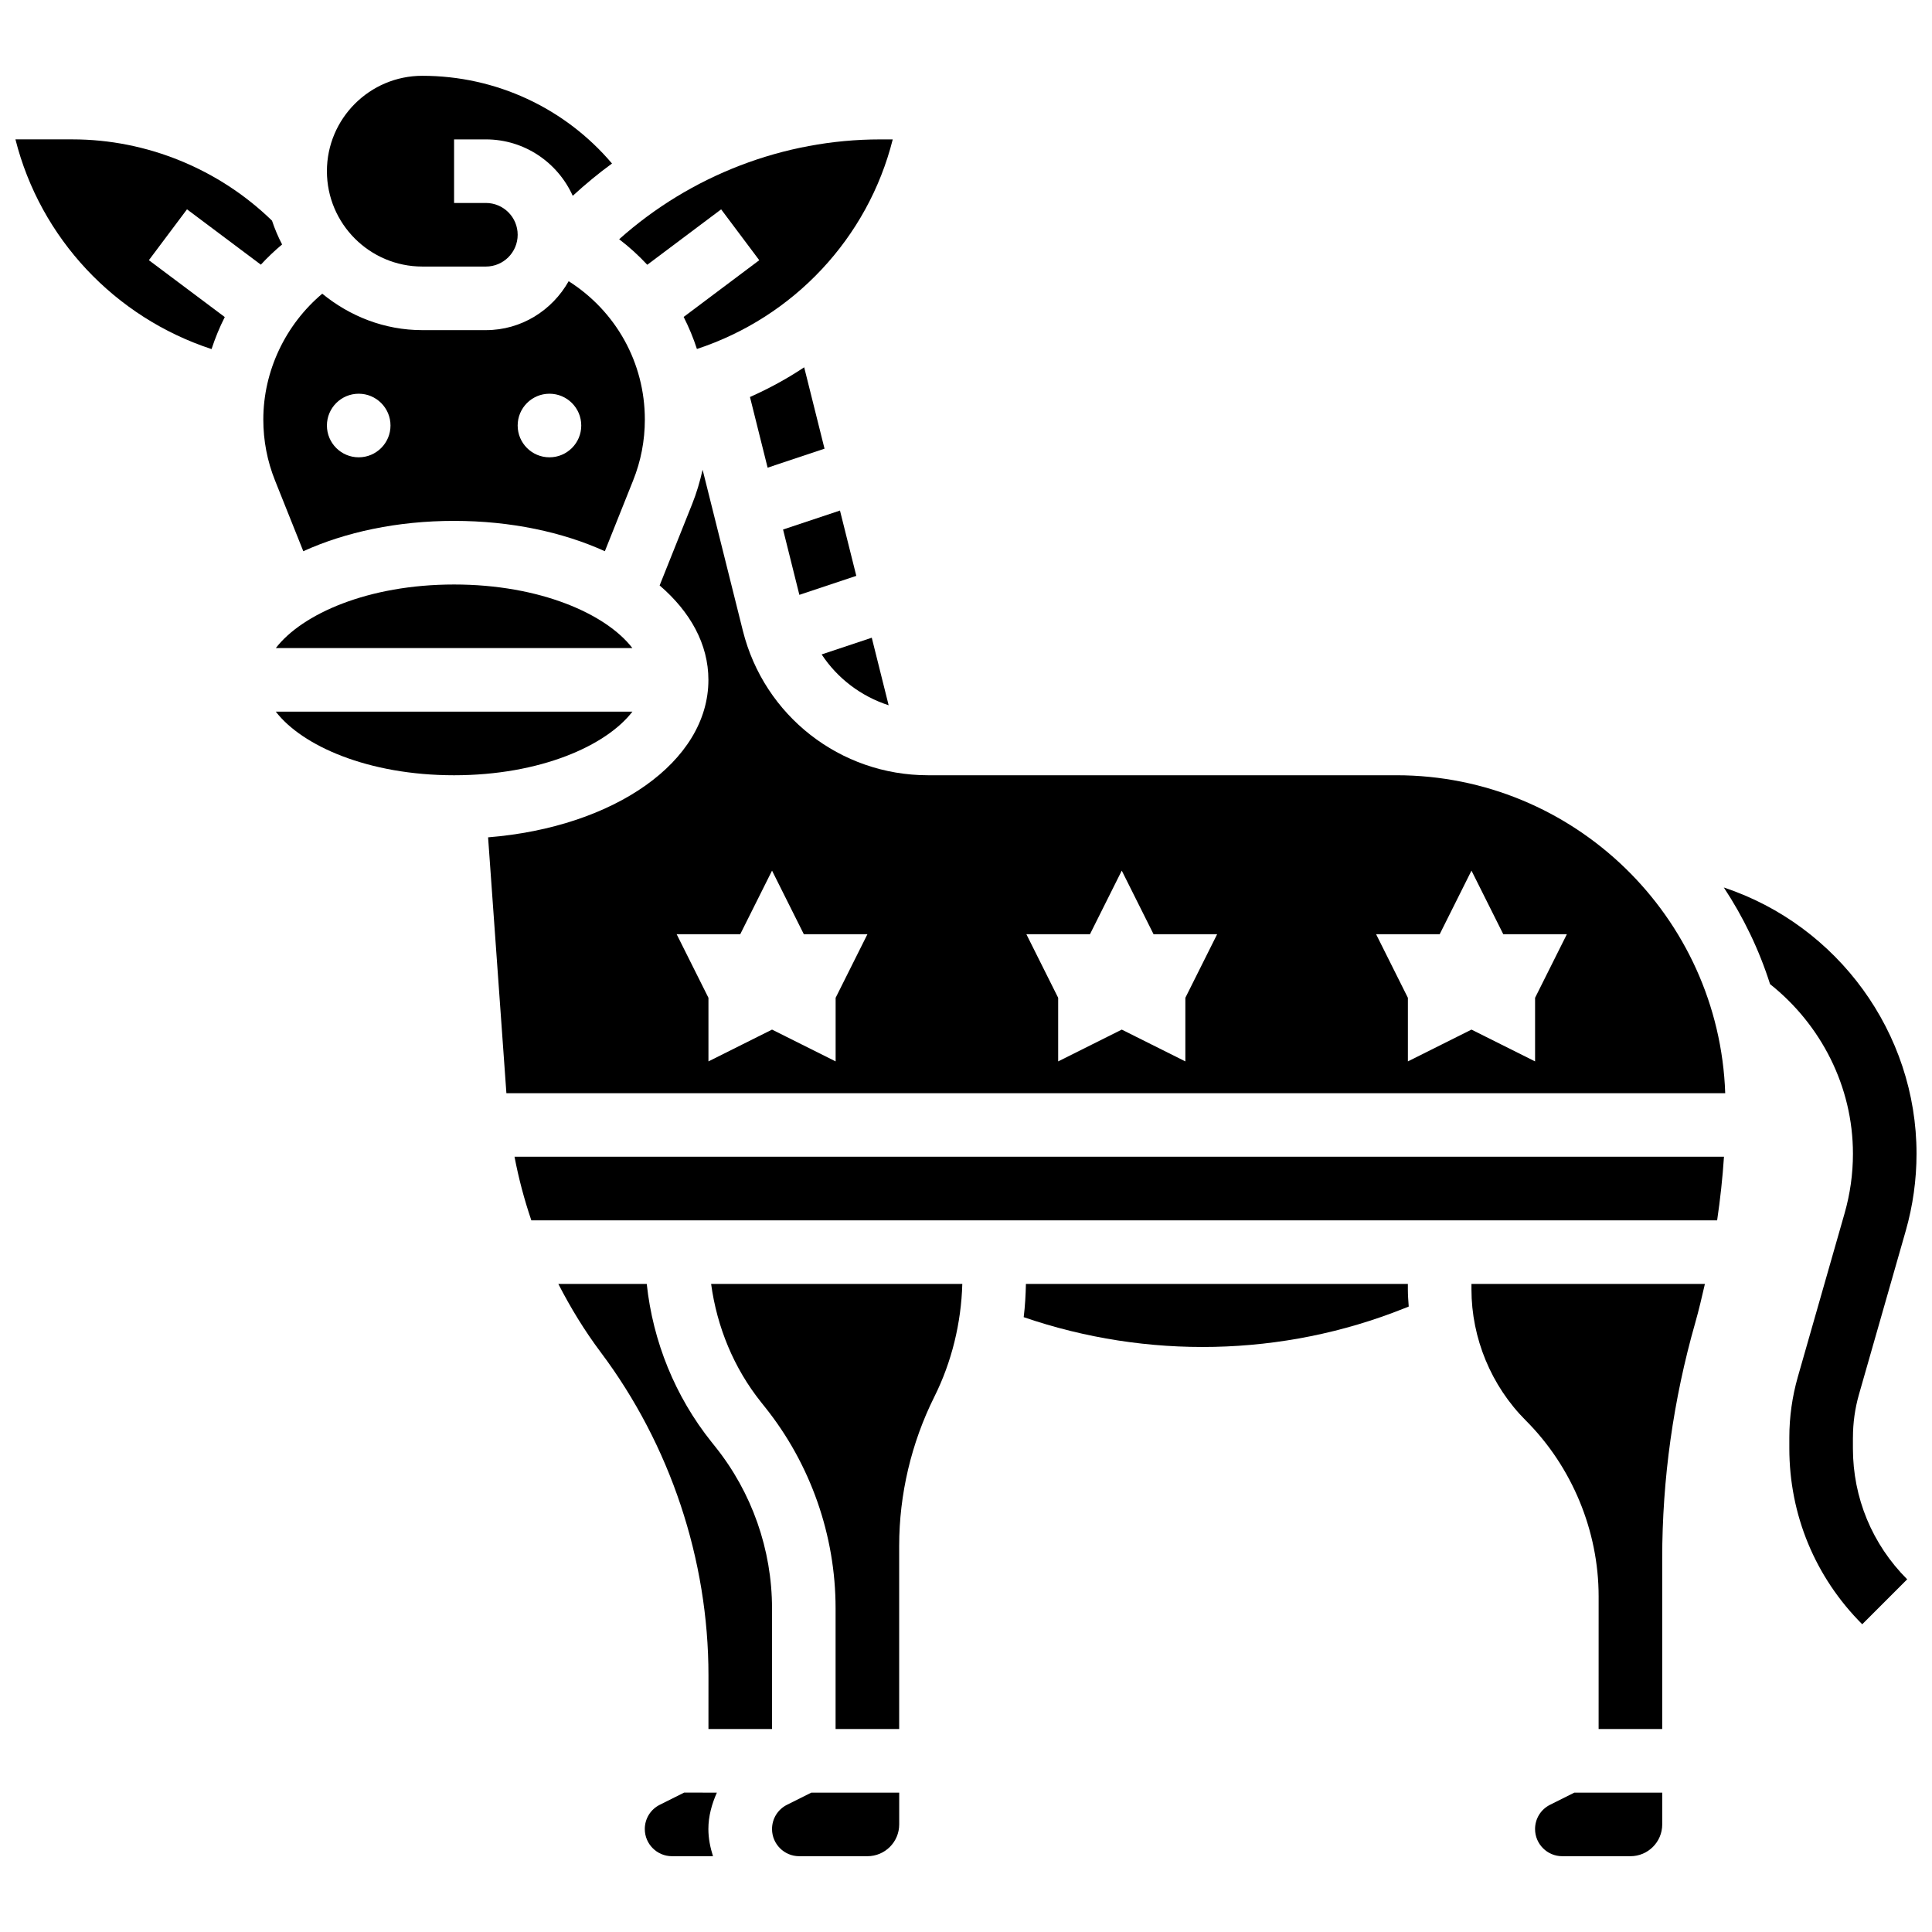 <?xml version="1.0" encoding="UTF-8"?>
<!-- Uploaded to: SVG Repo, www.svgrepo.com, Generator: SVG Repo Mixer Tools -->
<svg width="800px" height="800px" version="1.1" viewBox="144 144 512 512" xmlns="http://www.w3.org/2000/svg">
 <defs>
  <clipPath id="b">
   <path d="m600 379h51.902v196h-51.902z"/>
  </clipPath>
  <clipPath id="a">
   <path d="m148.09 180h70.906v57h-70.906z"/>
  </clipPath>
 </defs>
 <g clip-path="url(#b)">
  <path d="m635.05 524.95c0-3.844 0.531-7.684 1.594-11.406l12.402-43.375c1.895-6.656 2.856-13.523 2.856-20.43 0-31.965-20.812-60.484-51.074-70.547 5.18 7.844 9.336 16.43 12.258 25.613 13.457 10.699 21.965 27.07 21.965 44.941 0 5.332-0.742 10.648-2.215 15.797l-12.402 43.383c-1.484 5.223-2.242 10.617-2.242 16.016v2.883c0 17.609 6.859 34.172 19.32 46.625l11.914-11.914c-9.277-9.277-14.383-21.602-14.383-34.711v-2.875z"/>
 </g>
 <path d="m284.81 467.4h314.25c0.824-5.594 1.441-11.207 1.812-16.852h-320.52c1.094 5.731 2.586 11.348 4.457 16.852z"/>
 <path d="m255.91 214.64h16.852c4.652 0 8.426-3.773 8.426-8.426s-3.773-8.426-8.426-8.426h-8.426v-16.848h8.426c10.254 0 19.059 6.16 23.02 14.953 3.328-3.051 6.781-5.922 10.406-8.559-12.457-14.688-30.715-23.246-50.277-23.246-13.934 0-25.277 11.34-25.277 25.277 0 13.934 11.34 25.273 25.277 25.273z"/>
 <path d="m264.34 282.04c15.09 0 28.832 2.992 39.953 8.039l7.481-18.723c2.074-5.164 3.117-10.598 3.117-16.168 0-15.082-7.668-28.715-20.188-36.668-4.34 7.703-12.496 12.969-21.941 12.969h-16.852c-10.094 0-19.242-3.715-26.508-9.656-9.738 8.188-15.621 20.465-15.621 33.355 0 5.57 1.043 11.004 3.109 16.16l7.488 18.73c11.129-5.047 24.859-8.039 39.961-8.039zm25.273-33.699c4.652 0 8.426 3.773 8.426 8.426 0 4.652-3.773 8.426-8.426 8.426-4.652 0-8.426-3.773-8.426-8.426 0-4.652 3.777-8.426 8.426-8.426zm-50.551 0c4.652 0 8.426 3.773 8.426 8.426 0 4.652-3.773 8.426-8.426 8.426s-8.426-3.773-8.426-8.426c0-4.652 3.773-8.426 8.426-8.426z"/>
 <path d="m311.59 332.6h-94.496c6.949 9.031 24.434 16.852 47.25 16.852 22.812-0.004 40.297-7.82 47.246-16.852z"/>
 <path d="m217.09 315.75h94.5c-6.949-9.031-24.434-16.852-47.25-16.852s-40.301 7.82-47.25 16.852z"/>
 <path d="m335.11 199.48 10.102 13.48-20.035 15.031c1.383 2.738 2.57 5.562 3.512 8.492 25.648-8.441 45.324-29.406 51.895-55.539h-3.32c-25.57 0-50.258 9.562-69.18 26.457 2.688 2.055 5.172 4.32 7.449 6.766z"/>
 <path d="m379.5 330.9-4.473-17.902-13.281 4.43c4.199 6.379 10.473 11.113 17.754 13.473z"/>
 <path d="m370.93 296.61-4.328-17.312-15.082 5.031 4.32 17.312z"/>
 <path d="m342.75 249.21 4.676 18.73 15.082-5.031-5.391-21.57c-4.527 3.016-9.332 5.637-14.367 7.871z"/>
 <g clip-path="url(#a)">
  <path d="m213.13 214.14c1.754-1.902 3.633-3.691 5.629-5.359-1.062-2.023-1.938-4.113-2.672-6.301-14.062-13.684-33.203-21.543-52.852-21.543h-15.141c6.59 26.16 26.285 47.148 51.969 55.574 0.961-2.918 2.113-5.75 3.504-8.488l-20.113-15.07 10.102-13.48z"/>
 </g>
 <path d="m352.58 622.28c-2.461 1.23-3.984 3.691-3.984 6.438 0 3.969 3.234 7.195 7.195 7.195h18.082c4.652 0 8.426-3.773 8.426-8.426v-8.426h-23.289z"/>
 <path d="m345.68 515.58 1.055 1.324c12.066 15.066 18.703 33.996 18.703 53.297v32.008h16.852v-48.562c0-13.617 3.219-27.258 9.309-39.465 4.633-9.27 7.129-19.582 7.422-29.934h-66.57c1.547 11.398 6.012 22.301 13.23 31.332z"/>
 <path d="m533.95 485.7c0 12.926 5.242 25.578 14.383 34.723 12.277 12.277 19.32 29.277 19.32 46.633l-0.004 35.152h16.852v-45.16c0-21.121 2.949-42.137 8.746-62.465 0.977-3.414 1.77-6.875 2.57-10.328h-61.867z"/>
 <path d="m517.1 484.25h-101.22c-0.066 2.949-0.227 5.891-0.59 8.812 32.621 11.207 68.625 10.547 100.79-2.316l1.246-0.496c-0.109-1.516-0.227-3.023-0.227-4.551z"/>
 <path d="m554.79 622.28c-2.461 1.23-3.984 3.691-3.984 6.438 0 3.969 3.234 7.195 7.195 7.195h18.082c4.652 0 8.426-3.773 8.426-8.426v-8.426h-23.289z"/>
 <path d="m325.3 619.06-6.438 3.219c-2.461 1.23-3.984 3.691-3.984 6.438 0 3.969 3.234 7.195 7.195 7.195h10.879c-0.723-2.293-1.223-4.676-1.223-7.195 0-3.438 0.918-6.648 2.25-9.656z"/>
 <path d="m514.07 349.45h-124.16c-23.246 0-43.406-15.746-49.043-38.293l-10.668-42.676c-0.699 3.102-1.594 6.16-2.789 9.141l-8.602 21.527c8.121 6.961 12.926 15.57 12.926 25.031 0 21.703-25.016 39.043-58.387 41.723l4.852 67.801h323c-1.617-46.719-40.027-84.254-87.133-84.254zm-148.62 58.98v16.852l-16.852-8.426-16.852 8.426v-16.852l-8.426-16.852h16.852l8.426-16.852 8.426 16.852h16.852zm92.68 0v16.852l-16.852-8.426-16.852 8.426v-16.852l-8.426-16.852h16.852l8.426-16.852 8.426 16.852h16.852zm92.68 0v16.852l-16.852-8.426-16.852 8.426v-16.852l-8.426-16.852h16.852l8.426-16.852 8.426 16.852h16.852z"/>
 <path d="m331.74 602.21h16.852v-32.008c0-15.496-5.332-30.684-15.004-42.766l-1.055-1.324c-9.613-12.023-15.52-26.633-17.137-41.855h-23.43c3.234 6.301 6.941 12.387 11.238 18.113 18.41 24.535 28.547 54.941 28.547 85.617l-0.004 14.223z"/>
</svg>